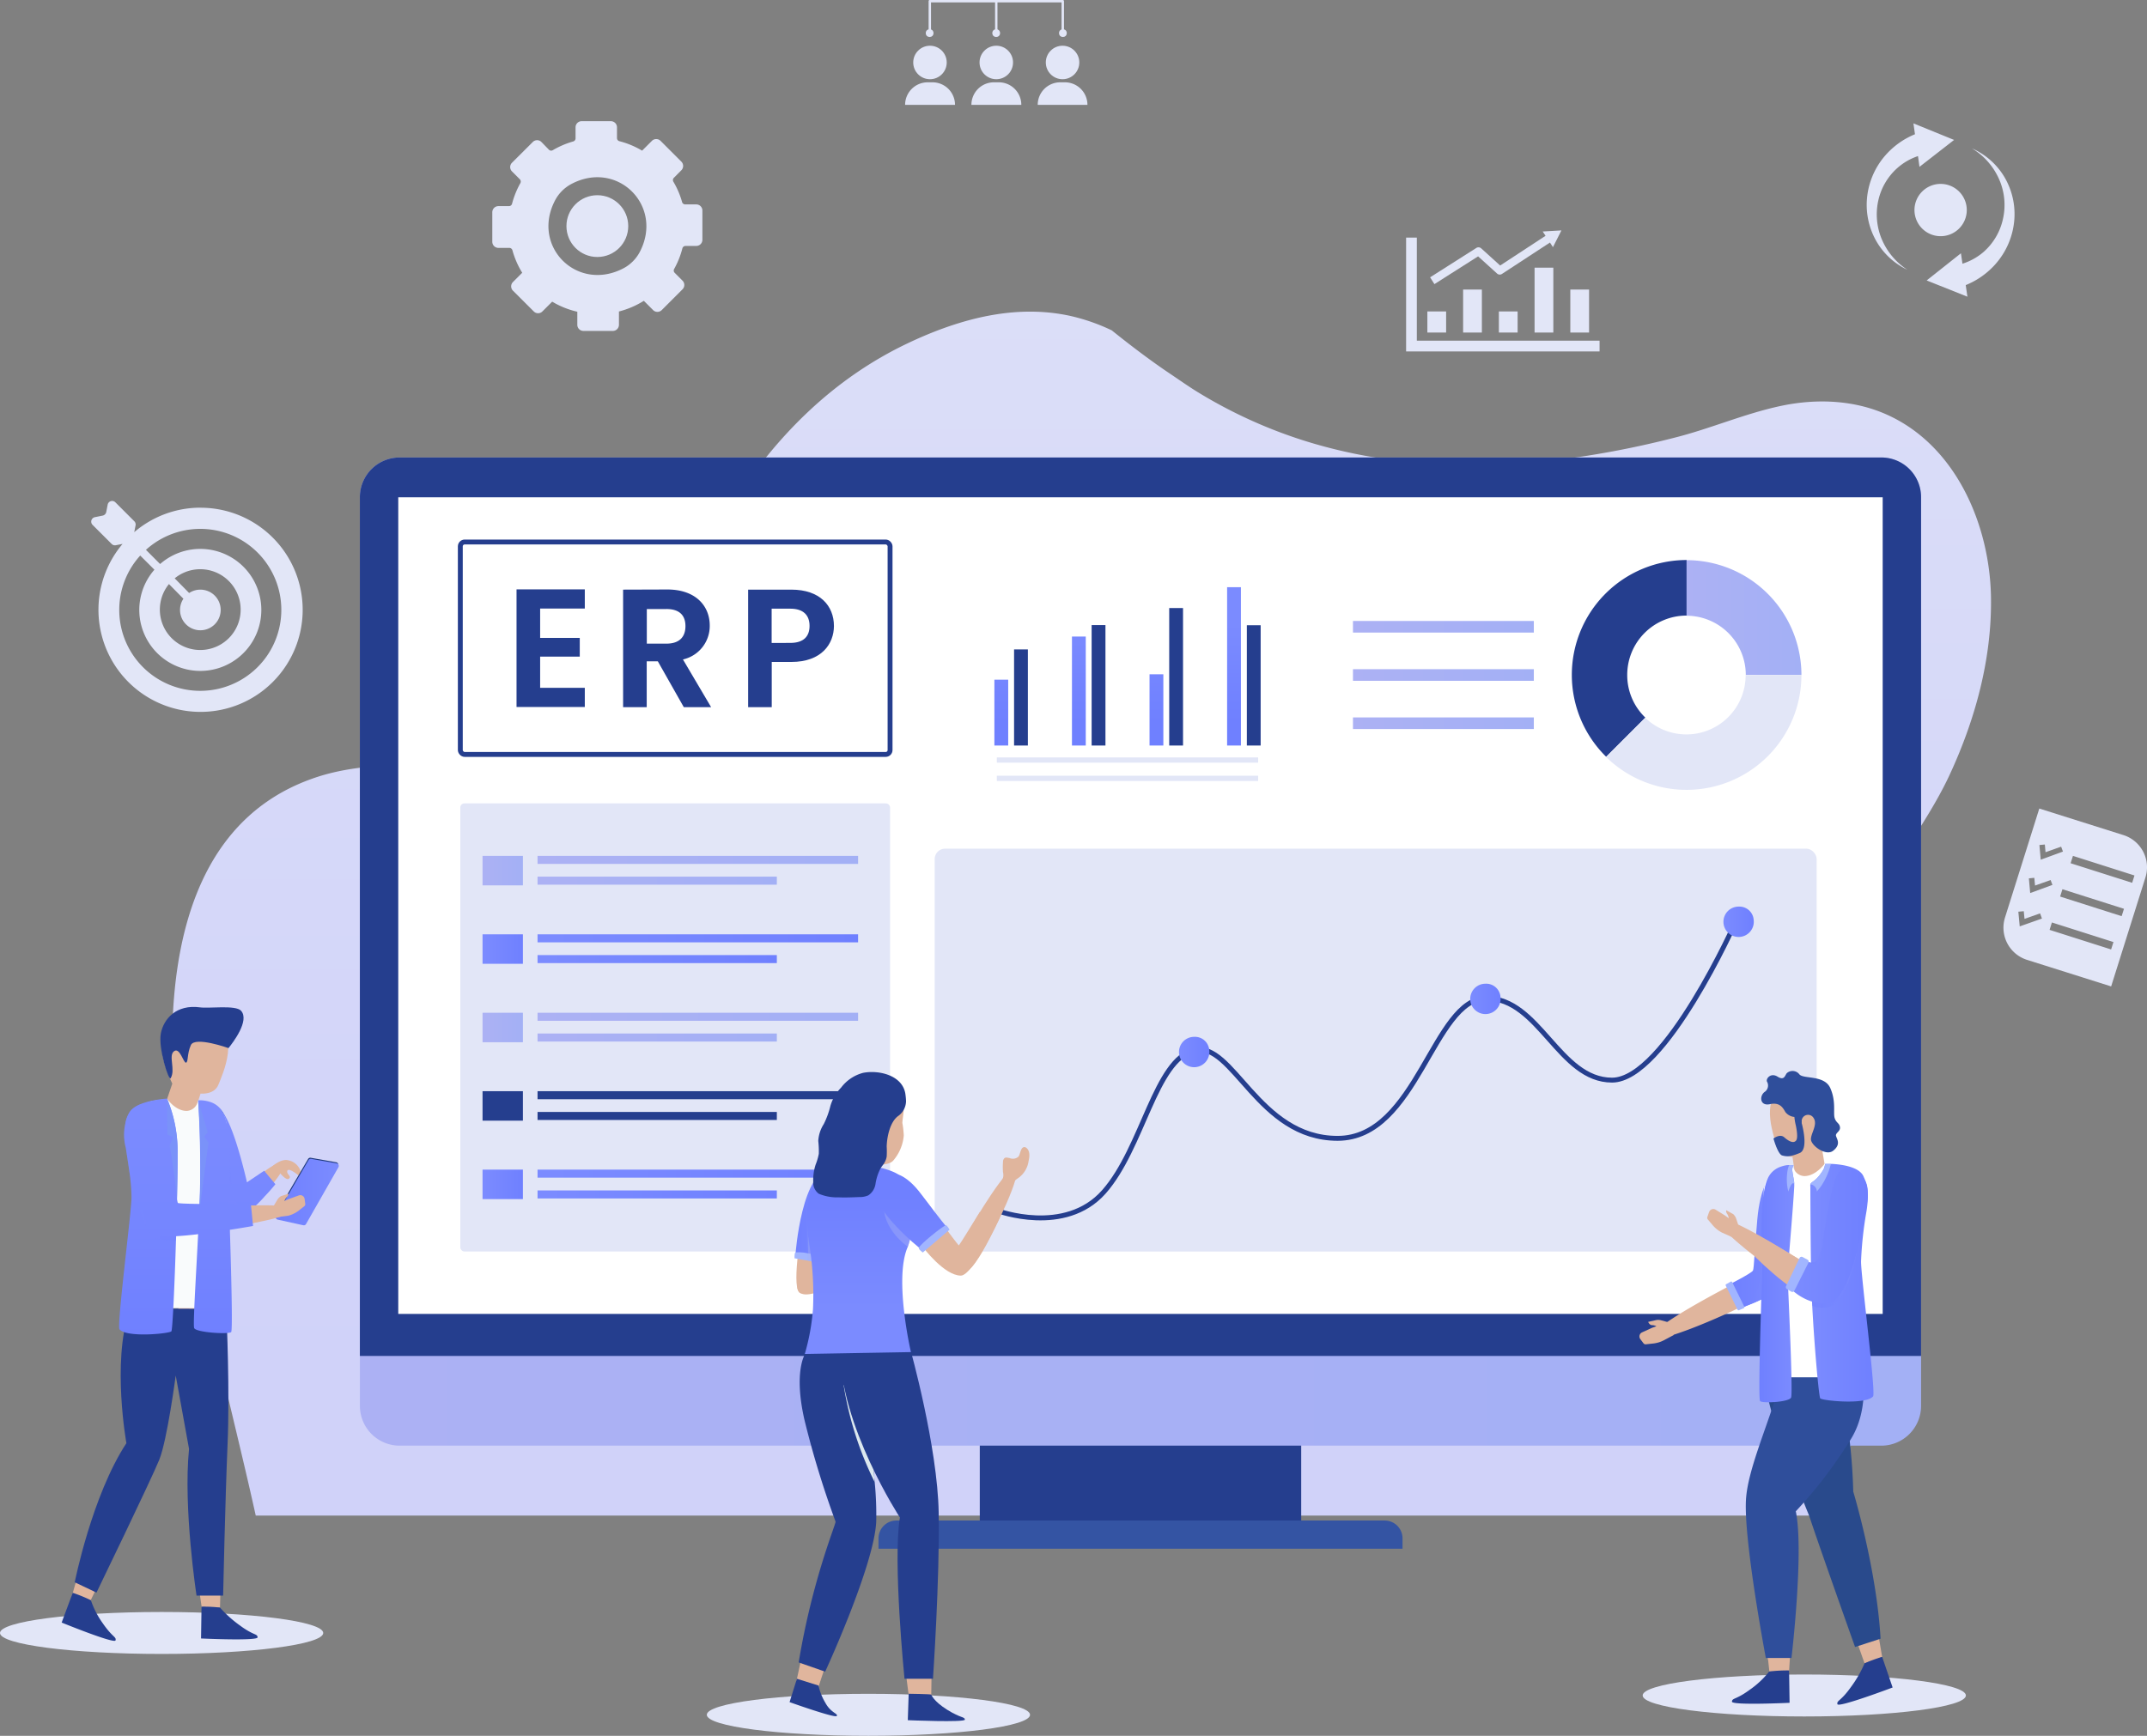 <svg xmlns="http://www.w3.org/2000/svg" xmlns:xlink="http://www.w3.org/1999/xlink" viewBox="0 0 438.39 354.53"><rect x="0" y="0" width="438.39" height="354.53" fill="#808080" stroke="none"/><defs><linearGradient id="linear-gradient" x1="220.83" y1="280.83" x2="220.83" y2="41.6" gradientUnits="userSpaceOnUse"><stop offset="0" stop-color="#d0d2f9"></stop><stop offset="1" stop-color="#dcdff8"></stop></linearGradient><linearGradient id="linear-gradient-2" x1="351.75" y1="-837.38" x2="351.75" y2="-807.68" gradientTransform="matrix(-0.37, -0.93, -0.93, 0.37, -603.04, 866.21)" gradientUnits="userSpaceOnUse"><stop offset="0.04" stop-color="#214f95"></stop><stop offset="1" stop-color="#14408f"></stop></linearGradient><linearGradient id="linear-gradient-3" x1="48.41" y1="226.95" x2="48.41" y2="273.41" gradientUnits="userSpaceOnUse"><stop offset="0.04" stop-color="#7b8bff"></stop><stop offset="1" stop-color="#6f80ff"></stop></linearGradient><linearGradient id="linear-gradient-4" x1="49.1" y1="247.46" x2="49.1" y2="233.09" xlink:href="#linear-gradient-3"></linearGradient><linearGradient id="linear-gradient-5" x1="43.46" y1="226.95" x2="43.46" y2="273.41" xlink:href="#linear-gradient-3"></linearGradient><linearGradient id="linear-gradient-6" x1="30.3" y1="226.95" x2="30.3" y2="273.41" xlink:href="#linear-gradient-3"></linearGradient><linearGradient id="linear-gradient-7" x1="25.41" y1="241.02" x2="36.03" y2="241.02" xlink:href="#linear-gradient-3"></linearGradient><linearGradient id="linear-gradient-8" x1="-102.59" y1="243.46" x2="-89.69" y2="243.46" gradientTransform="matrix(-1, 0, 0, 1, -33.41, 0)" xlink:href="#linear-gradient-3"></linearGradient><linearGradient id="linear-gradient-9" x1="38.64" y1="226.95" x2="38.64" y2="273.41" xlink:href="#linear-gradient-3"></linearGradient><linearGradient id="linear-gradient-10" x1="73.49" y1="194.36" x2="392.26" y2="194.36" gradientUnits="userSpaceOnUse"><stop offset="0" stop-color="#acb1f4"></stop><stop offset="1" stop-color="#a3b0f5"></stop></linearGradient><linearGradient id="linear-gradient-11" x1="351.93" y1="187.9" x2="358.08" y2="187.9" xlink:href="#linear-gradient-3"></linearGradient><linearGradient id="linear-gradient-12" x1="300.23" y1="203.65" x2="306.38" y2="203.65" xlink:href="#linear-gradient-3"></linearGradient><linearGradient id="linear-gradient-13" x1="240.76" y1="214.5" x2="246.91" y2="214.5" xlink:href="#linear-gradient-3"></linearGradient><linearGradient id="linear-gradient-14" x1="344.37" y1="126.14" x2="367.83" y2="126.14" xlink:href="#linear-gradient-10"></linearGradient><linearGradient id="linear-gradient-15" x1="276.26" y1="128.02" x2="313.19" y2="128.02" xlink:href="#linear-gradient-10"></linearGradient><linearGradient id="linear-gradient-16" x1="276.26" y1="137.87" x2="313.19" y2="137.87" xlink:href="#linear-gradient-10"></linearGradient><linearGradient id="linear-gradient-17" x1="276.26" y1="147.72" x2="313.19" y2="147.72" xlink:href="#linear-gradient-10"></linearGradient><linearGradient id="linear-gradient-18" x1="109.76" y1="175.63" x2="175.21" y2="175.63" xlink:href="#linear-gradient-10"></linearGradient><linearGradient id="linear-gradient-19" x1="109.76" y1="179.87" x2="158.63" y2="179.87" xlink:href="#linear-gradient-10"></linearGradient><linearGradient id="linear-gradient-20" x1="98.53" y1="177.81" x2="106.77" y2="177.81" xlink:href="#linear-gradient-10"></linearGradient><linearGradient id="linear-gradient-21" x1="109.76" y1="191.65" x2="175.21" y2="191.65" xlink:href="#linear-gradient-3"></linearGradient><linearGradient id="linear-gradient-22" x1="109.76" y1="195.89" x2="158.63" y2="195.89" xlink:href="#linear-gradient-3"></linearGradient><linearGradient id="linear-gradient-23" x1="98.53" y1="193.83" x2="106.77" y2="193.83" xlink:href="#linear-gradient-3"></linearGradient><linearGradient id="linear-gradient-24" x1="109.76" y1="207.67" x2="175.21" y2="207.67" xlink:href="#linear-gradient-10"></linearGradient><linearGradient id="linear-gradient-25" x1="109.76" y1="211.91" x2="158.63" y2="211.91" xlink:href="#linear-gradient-10"></linearGradient><linearGradient id="linear-gradient-26" x1="98.53" y1="209.86" x2="106.77" y2="209.86" xlink:href="#linear-gradient-10"></linearGradient><linearGradient id="linear-gradient-27" x1="109.76" y1="239.71" x2="175.21" y2="239.71" xlink:href="#linear-gradient-3"></linearGradient><linearGradient id="linear-gradient-28" x1="109.76" y1="243.96" x2="158.63" y2="243.96" xlink:href="#linear-gradient-3"></linearGradient><linearGradient id="linear-gradient-29" x1="98.53" y1="241.9" x2="106.77" y2="241.9" xlink:href="#linear-gradient-3"></linearGradient><linearGradient id="linear-gradient-30" x1="204.44" y1="126.62" x2="204.44" y2="147.59" xlink:href="#linear-gradient-3"></linearGradient><linearGradient id="linear-gradient-31" x1="220.29" y1="126.62" x2="220.29" y2="147.59" xlink:href="#linear-gradient-3"></linearGradient><linearGradient id="linear-gradient-32" x1="236.13" y1="126.62" x2="236.13" y2="147.59" xlink:href="#linear-gradient-3"></linearGradient><linearGradient id="linear-gradient-33" x1="251.97" y1="126.62" x2="251.97" y2="147.59" xlink:href="#linear-gradient-3"></linearGradient><linearGradient id="linear-gradient-34" x1="68.03" y1="-2505.66" x2="68.03" y2="-2475.4" gradientTransform="translate(2813.28 760.76) rotate(-79.74)" xlink:href="#linear-gradient-2"></linearGradient><linearGradient id="linear-gradient-35" x1="848.22" y1="253.73" x2="861.54" y2="253.73" gradientTransform="matrix(-1, 0, 0, 1, 1214.31, 0)" xlink:href="#linear-gradient-3"></linearGradient><linearGradient id="linear-gradient-36" x1="851.98" y1="258.36" x2="859.26" y2="258.36" gradientTransform="matrix(-1, 0, 0, 1, 1214.31, 0)" xlink:href="#linear-gradient-3"></linearGradient><linearGradient id="linear-gradient-37" x1="847.95" y1="262.19" x2="855.06" y2="262.19" gradientTransform="matrix(-1, 0, 0, 1, 1214.31, 0)" xlink:href="#linear-gradient-3"></linearGradient><linearGradient id="linear-gradient-38" x1="369.6" y1="261.99" x2="382.54" y2="261.99" xlink:href="#linear-gradient-3"></linearGradient><linearGradient id="linear-gradient-39" x1="835.21" y1="261.49" x2="844.48" y2="261.49" gradientTransform="matrix(-1, 0, 0, 1, 1214.31, 0)" xlink:href="#linear-gradient-3"></linearGradient><linearGradient id="linear-gradient-40" x1="840.92" y1="254.93" x2="845.27" y2="254.93" gradientTransform="matrix(-1, 0, 0, 1, 1214.31, 0)" xlink:href="#linear-gradient-3"></linearGradient><linearGradient id="linear-gradient-41" x1="365.76" y1="252.45" x2="381.36" y2="252.45" xlink:href="#linear-gradient-3"></linearGradient><linearGradient id="linear-gradient-42" x1="196.39" y1="248.35" x2="206.33" y2="248.35" gradientTransform="matrix(-1, 0, 0, 1, 368.75, 0)" xlink:href="#linear-gradient-3"></linearGradient><linearGradient id="linear-gradient-43" x1="201.06" y1="253.24" x2="203.81" y2="253.24" gradientTransform="matrix(-1, 0, 0, 1, 368.75, 0)" xlink:href="#linear-gradient-10"></linearGradient><linearGradient id="linear-gradient-44" x1="193.5" y1="268.26" x2="193.5" y2="244.04" gradientTransform="matrix(-1, 0, 0, 1, 368.75, 0)" xlink:href="#linear-gradient-3"></linearGradient><linearGradient id="linear-gradient-45" x1="182.87" y1="250.59" x2="188.22" y2="250.59" gradientTransform="matrix(-1, 0, 0, 1, 368.75, 0)" xlink:href="#linear-gradient-10"></linearGradient><linearGradient id="linear-gradient-46" x1="182.83" y1="268.26" x2="182.83" y2="244.04" gradientTransform="matrix(-1, 0, 0, 1, 368.75, 0)" xlink:href="#linear-gradient-3"></linearGradient></defs><g style="isolation:isolate"><g id="obj"><path d="M381.53,187.57c-4.18,10.16-4.65,22.42-3.19,33.19,1.42,10.51,4.32,20.74,5.17,31.36a101.21,101.21,0,0,1-1.78,30.36,88.69,88.69,0,0,1-9.83,25.07c-.4.69-.79,1.37-1.2,2H52.22c-2-9.06-4.22-18.08-6.35-27.11-4.35-18.41-8.41-36.87-10.09-55.75-2.21-24.86.21-57.84,28-67.66,14-5,29.52-1,43.59-6,22.35-7.87,30.5-31.76,42.15-50,9-14.05,20.7-25.78,36-33,13.26-6.27,23.88-7.47,32.92-5.53A40.14,40.14,0,0,1,227,67.47c3.83,3.07,7.8,6.1,11.91,8.86,1.82,1.22,3.61,2.49,5.48,3.65a98.16,98.16,0,0,0,20.78,9.66c16.58,5.46,34.29,6.36,51.56,4.46a190.88,190.88,0,0,0,25.05-4.67c7.45-1.85,14.52-5,22.07-6.57,7.2-1.49,14.89-1.17,21.63,1.92,14,6.4,20.76,22.49,21.05,37,.24,12.76-3.24,25.39-8.64,36.9C393.14,168.7,385.76,177.3,381.53,187.57Z" fill="url(#linear-gradient)"></path><path d="M66,333.53c0,2.36-14.77,4.28-33,4.28s-33-1.92-33-4.28,14.77-4.29,33-4.29S66,331.16,66,333.53Z" fill="#e2e6f7"></path><ellipse cx="177.32" cy="350.24" rx="33" ry="4.29" fill="#e2e6f7"></ellipse><path d="M401.41,346.29c0,2.37-14.77,4.29-33,4.29s-33-1.92-33-4.29,14.78-4.28,33-4.28S401.41,343.93,401.41,346.29Z" fill="#e2e6f7"></path><path d="M47.35,245.48a1.57,1.57,0,0,1,.49-.95c2.29-2.05,8.23-7.7,9.86-6.94,1.81.84-7.31,10.43-8.34,10.19S47.12,247.57,47.35,245.48Z" fill="#e0b59d"></path><path d="M55.55,238.27s1.82-1.7,3.34-1.28a3.3,3.3,0,0,1,2.41,2c.16.5-.08,1.37-.4,1.06s-2.07-1.63-2.24-.88,1,1.06.31,1.58-2.45-2-2.45-2Z" fill="#e0b59d"></path><path d="M39.29,226.16a2.84,2.84,0,0,0-.62,3c1.59,4.62,7.16,20,10.65,19.1,4.11-1.08-1.64-14.45-3.8-18.1C43.72,227.08,41.18,224.34,39.29,226.16Z" fill="#e0b59d"></path><path d="M37.2,231.13l.65,1.28,5.6,10.84,2.49-1.31,0,0,3.9-2a59.34,59.34,0,0,0-2.34-7.59c-1.09-3.16-1.71-5.44-2.83-6-.06,0-3.53-1.23-3.59-1.24a2.77,2.77,0,0,0-.44-.19l-1.25,2.28Z" fill="url(#linear-gradient-2)"></path><path d="M56.23,241.87S55.36,243,54,244.4a28.6,28.6,0,0,1-5.5,4.79c-1.5.91-2.95,1.39-4.11.92-2.1-.85-3.84-7.37-3.84-7.37L45.26,227s2.06,1.25,5.17,14.48l3.51-2.36Z" fill="url(#linear-gradient-3)"></path><path d="M54,244.4a28.6,28.6,0,0,1-5.5,4.79L46.11,249s-2-5.61-2-5.81,2.71-8.8,2.71-8.8.13,11.62,2,11.71C51.46,246.26,53,244.91,54,244.4Z" opacity="0.3" fill="url(#linear-gradient-4)" style="mix-blend-mode:multiply"></path><path d="M33.18,212.91c-.74,2.87,2,8.42,2,8.42l-1,2.94-.65,2.81,4,3.5L40,226.31l.95-2.95s2.81.31,3.65-1.82,4.72-10.44-1.3-13.12S33.91,210,33.18,212.91Z" fill="#e0b59d"></path><path d="M46.66,214.07s-6.87-2.46-7.69-.61-.49,3.5-1,3.58-1.26-3.24-2.45-2.32.38,3.79-.68,5.51c-.38.63-2.56-6.14-2-9.14s3.19-6,8-5.34c1.82.26,7.31-.53,8.39.7C51,208.46,47.6,212.89,46.66,214.07Z" fill="#253e8e"></path><path d="M31.61,266.47a4.17,4.17,0,0,0-5,3.31,28,28,0,0,0-.43,7.63c.55,8.11-.93,17.7,1.88,19.25s6.05-3.14,7-11.05c.83-7.15,3.41-15.65,1.57-17.18A15.38,15.38,0,0,0,31.61,266.47Z" fill="#e0b59d"></path><path d="M39.79,265.79a4.16,4.16,0,0,0-4.37,4,27.78,27.78,0,0,0,.79,7.61c1.84,7.91,1.91,17.62,4.93,18.7S46.33,291.94,46,284c-.32-7.19,1.15-15.86-.91-17.07A15.47,15.47,0,0,0,39.79,265.79Z" fill="#e0b59d"></path><path d="M30.56,294.14c-4.3-6.07-13.72,22.55-14.84,30.77s2.77,2.46,8.11-9.44S32.26,296.52,30.56,294.14Z" fill="#e0b59d"></path><path d="M43.32,293.1c-6.33-3.9-3.83,26.12-1.65,34.13s3.5,1.18,3.78-11.87S45.81,294.64,43.32,293.1Z" fill="#e0b59d"></path><polygon points="41.17 328.19 40.61 324.32 45.02 324.5 44.92 328.34 41.17 328.19" fill="#e0b59d"></polygon><polygon points="14.54 326.47 15.61 322.71 19.56 324.69 17.89 328.14 14.54 326.47" fill="#e0b59d"></polygon><path d="M15.26,323.17l4.44,2.11s11.2-23.12,12.82-27.13,3.36-17.21,3.36-17.21l2.72,15c-1.22,12.1,1.53,29.95,1.53,29.95h5.43s.42-19.54.91-31c.46-10.67-.17-25.28-.27-27.3v-.08c0-.11,0-.16,0-.16l-18.14-.1H26.57c-.08.19-.14.39-.21.6-3.51,10.5-.55,26.91-.55,26.91C18.77,305.48,15.26,323.17,15.26,323.17Z" fill="#253e8e"></path><path d="M18.56,326.84A17.8,17.8,0,0,0,21,331.57c2,2.9,2.78,2.7,2.59,3.47s-11-3.64-11-3.64l2.26-6.08A31.82,31.82,0,0,1,18.56,326.84Z" fill="#253e8e"></path><path d="M44.92,328.34A24.19,24.19,0,0,0,49,332c2.81,2.09,3.53,1.62,3.6,2.41s-11.55.24-11.55.24l.1-6.49A27.67,27.67,0,0,1,44.92,328.34Z" fill="#253e8e"></path><path d="M26.57,267.18l19.56,0s.13-6,.24-13.28c0-1,0-2,0-3v-1c0-2.07,0-4.15.06-6.16,0-1.3,0-2.56,0-3.77,0-4.81,0-8.76-.2-10.25a5.14,5.14,0,0,0-1.57-3.34,1,1,0,0,0-.17-.13,6.09,6.09,0,0,0-2.22-1.18,6.55,6.55,0,0,0-1.85-.3,2.44,2.44,0,0,1-2.3,2.13c-2.28,0-3.9-2.35-3.9-2.35a17.1,17.1,0,0,0-2.79.27,8.07,8.07,0,0,0-2.12.67A18.46,18.46,0,0,0,27,226.86c-1.16,1.19.11,10.49.23,18v.09c0,3.44.15,6.35.19,7.59C27.59,256.44,26.57,267.18,26.57,267.18Z" fill="#f9fbfc"></path><path d="M39.65,271.26c.42.91,7.06,1.3,7.55.81s-.48-27.41-.48-27.41c.6-10-.1-15-1-17a4.45,4.45,0,0,0-2.5-2.48,6.66,6.66,0,0,0-2.78-.44s.51,6.61.43,15.63c0,2-.09,4.45-.2,7.07C40.29,256.67,39.33,270.56,39.65,271.26Z" fill="url(#linear-gradient-5)"></path><path d="M36.12,246.38c0,1.19-.06,2.47-.09,3.8,0,1-.06,2.11-.1,3.19-.27,8.75-.69,18.3-.94,18.55-.47.47-9.09,1.34-10.59-.41-.59-.69,2.45-24,2.45-27a40.23,40.23,0,0,0-.44-5.24c-.21-1.58-.48-3.21-.72-4.83a10.14,10.14,0,0,1,.61-7c1.2-2.7,7.82-3.06,7.82-3.06l0,0a27.75,27.75,0,0,1,2.14,11.36C36.29,237.54,36.23,241.65,36.12,246.38Z" fill="url(#linear-gradient-6)"></path><path d="M36,250.18c0,1-.06,2.11-.1,3.19a16.27,16.27,0,0,1-4-.46c-2.3-.59-4.46-8.91-5.5-13.65-.21-1.58-.48-3.21-.72-4.83a11.74,11.74,0,0,1,.13-5.75Z" opacity="0.3" fill="url(#linear-gradient-7)" style="mix-blend-mode:multiply"></path><path d="M40.91,240.39c0,2-.09,4.45-.2,7.07l1.86-14.13-.89-1.16.74-.89-1.94-6.52S41,231.37,40.91,240.39Z" fill="#7a92f9"></path><path d="M34.17,231.75l1.19.5L34.63,234s1.61,8.68,1.46,12.56l0-.17c.11-4.73.17-8.84.16-10.59a27.68,27.68,0,0,0-2.14-11.35l0,0Z" fill="#7a92f9"></path><path d="M28.37,226.22" fill="#843f3c"></path><path d="M69,238.18l-6.61,11.58a.54.54,0,0,1-.57.26l-5.23-1.16a.52.52,0,0,1-.34-.78l6.65-11.35a.52.52,0,0,1,.55-.26l5.19.92A.53.53,0,0,1,69,238.18Z" fill="#1e397c"></path><path d="M69.11,238.39,62.49,250a.52.52,0,0,1-.57.25l-5.23-1.15a.54.54,0,0,1-.34-.79L63,236.94a.53.53,0,0,1,.55-.25l5.19.92A.53.53,0,0,1,69.11,238.39Z" fill="url(#linear-gradient-8)"></path><path d="M28.19,242.57s2.15,8.19,4.74,9.17c4.35,1.65,19.94-2.23,19.94-2.23l-.52-3.24s-16.21.08-16.27,0-1.75-5.13-1.75-5.13Z" fill="#e0b59d"></path><path d="M33.36,248.16a2,2,0,0,1,1.23-.63c3.94-.43,23.81-2.5,24.95-.49,1.27,2.24-25.29,5.57-26.19,4.54S31.55,250.18,33.36,248.16Z" fill="#e0b59d"></path><path d="M25.7,229a4.41,4.41,0,0,1,1.93-2.89c.87-.6,2.68-1.28,3.82.14,1.64,2.05,4.6,19.12,4.87,19.44s14.91.24,14.91.24l.44,4.47S37.2,253,32.93,252.46c-3.22-.42-5-9.75-5-9.75C25.9,234.5,25.35,231.12,25.7,229Z" fill="url(#linear-gradient-9)"></path><path d="M56,246.62l-.11-.34h0l.73-1.22a2.3,2.3,0,0,1,.76-.76l1.54-.48a1,1,0,0,1-.38.71,2.4,2.4,0,0,0-.46.76l.83-.37,2.1-.76a.89.89,0,0,1,1.19.72l.13,1a.54.54,0,0,1-.21.5l-1.19.93a6,6,0,0,1-2.1,1l-2.2.27Z" fill="#e0b59d"></path><path d="M100.52,43.38v6a1.25,1.25,0,0,0,1.25,1.25H104a.65.65,0,0,1,.63.49,17.74,17.74,0,0,0,2,4.59h0l-1.89,1.89a1.25,1.25,0,0,0,0,1.77l4.25,4.24a1.24,1.24,0,0,0,1.76,0l2-2h0a17.58,17.58,0,0,0,5.13,2.06h0v2.67a1.25,1.25,0,0,0,1.25,1.25h6a1.25,1.25,0,0,0,1.25-1.25V63.62h0a17.82,17.82,0,0,0,5.08-2.18h0l1.89,1.89a1.25,1.25,0,0,0,1.77,0l4.24-4.24a1.25,1.25,0,0,0,0-1.77l-1.6-1.6a.66.66,0,0,1-.1-.8,17.31,17.31,0,0,0,1.67-4.18.67.67,0,0,1,.64-.51h2.16A1.25,1.25,0,0,0,143.42,49V43a1.25,1.25,0,0,0-1.25-1.25h-2.26a.67.67,0,0,1-.64-.49,17.12,17.12,0,0,0-1.77-4.14.65.65,0,0,1,.1-.81l1.52-1.53a1.25,1.25,0,0,0,0-1.77l-4.24-4.24a1.25,1.25,0,0,0-1.77,0l-2,2h0a17.51,17.51,0,0,0-4.63-1.93.66.66,0,0,1-.5-.64V26a1.25,1.25,0,0,0-1.26-1.25h-6A1.25,1.25,0,0,0,117.52,26v2.26a.65.65,0,0,1-.48.63,17.87,17.87,0,0,0-4.16,1.78.64.64,0,0,1-.8-.1L110.55,29a1.24,1.24,0,0,0-1.76,0l-4.25,4.24a1.25,1.25,0,0,0,0,1.77l1.6,1.6a.68.68,0,0,1,.11.8,17.78,17.78,0,0,0-1.69,4.18.65.65,0,0,1-.64.51h-2.15A1.25,1.25,0,0,0,100.52,43.38Zm12.84-2.5a8,8,0,0,1,3.25-3.27c9.45-5.07,19,4.43,14,13.9a8,8,0,0,1-3.27,3.27C117.86,59.78,108.37,50.33,113.36,40.88Z" fill="#e2e6f7"></path><circle cx="121.97" cy="46.18" r="6.31" fill="#e2e6f7"></circle><polygon points="289.3 69.58 289.3 48.53 287.11 48.53 287.11 71.78 326.61 71.78 326.61 69.58 289.3 69.58" fill="#e2e6f7"></polygon><rect x="291.45" y="63.61" width="3.83" height="4.31" fill="#e2e6f7"></rect><rect x="298.75" y="59.14" width="3.83" height="8.78" fill="#e2e6f7"></rect><rect x="306.05" y="63.61" width="3.83" height="4.31" fill="#e2e6f7"></rect><rect x="313.34" y="54.67" width="3.83" height="13.25" fill="#e2e6f7"></rect><rect x="320.64" y="59.14" width="3.83" height="8.78" fill="#e2e6f7"></rect><path d="M301.81,52.36l3.87,3.51a.81.81,0,0,0,1,.08l9.8-6.41.61.94.87-1.71.86-1.71-1.91.11-1.91.11.58.88-9.27,6.07-3.86-3.5a.83.83,0,0,0-1-.09l-9.44,6,.88,1.39Z" fill="#e2e6f7"></path><circle cx="203.43" cy="12.76" r="3.42" fill="#e2e6f7"></circle><path d="M208.5,21.42H198.35A4.6,4.6,0,0,1,203,16.81h.94a4.6,4.6,0,0,1,4.6,4.61Z" fill="#e2e6f7"></path><circle cx="216.96" cy="12.76" r="3.42" fill="#e2e6f7"></circle><path d="M222,21.42H211.89a4.6,4.6,0,0,1,4.6-4.61h.95a4.6,4.6,0,0,1,4.6,4.61Z" fill="#e2e6f7"></path><circle cx="189.89" cy="12.76" r="3.42" fill="#e2e6f7"></circle><path d="M195,21.42H184.81a4.61,4.61,0,0,1,4.61-4.61h.94A4.6,4.6,0,0,1,195,21.42Z" fill="#e2e6f7"></path><path d="M217,6.47a.24.24,0,0,1-.24-.24V.49H190.1V6.23a.25.25,0,0,1-.49,0v-6a.24.24,0,0,1,.24-.24H217a.25.25,0,0,1,.25.24v6A.25.25,0,0,1,217,6.47Z" fill="#e2e6f7"></path><path d="M203.43,6.47a.25.25,0,0,1-.25-.24v-6a.25.25,0,0,1,.49,0v6A.24.24,0,0,1,203.43,6.47Z" fill="#e2e6f7"></path><circle cx="217.03" cy="6.76" r="0.79" fill="#e2e6f7"></circle><circle cx="203.41" cy="6.76" r="0.79" fill="#e2e6f7"></circle><circle cx="189.82" cy="6.76" r="0.79" fill="#e2e6f7"></circle><path d="M433.57,170.56l-17.17-5.42-7,22.25a6.9,6.9,0,0,0,4.5,8.66l17.17,5.42,7-22.25A6.9,6.9,0,0,0,433.57,170.56ZM412.4,189.21l-.28-3,1.11-.1.15,1.57,3.18-1.13.38,1.06Zm2.14-6.81-.27-3,1.11-.11.15,1.58,3.18-1.13.37,1Zm2.15-6.81-.27-3,1.11-.1.14,1.57,3.19-1.13.37,1Zm14.37,18.33-12.56-4,.47-1.51,12.57,4Zm2.15-6.8-12.56-4,.47-1.5,12.57,4Zm2.15-6.81-12.57-4,.48-1.5,12.56,4Z" fill="#e2e6f7"></path><path d="M387.3,34.42a12.21,12.21,0,0,1,4.33-2.54l.3,2.2,7.07-5.5-8.3-3.38.31,2.22A16.12,16.12,0,0,0,384.74,32a15.41,15.41,0,0,0-3.53,8.59,14.93,14.93,0,0,0,1.94,8.71,14.42,14.42,0,0,0,6.33,5.81,13.86,13.86,0,0,1-5.28-6.33,13.11,13.11,0,0,1-.67-7.85A12.46,12.46,0,0,1,387.3,34.42Z" fill="#e2e6f7"></path><path d="M409.29,36.18a14.52,14.52,0,0,0-6.66-5.88,13.84,13.84,0,0,1,5.61,6.42,13,13,0,0,1,.71,8.13,12.5,12.5,0,0,1-4,6.67,12.29,12.29,0,0,1-4.24,2.34l-.31-2.13-7,5.55,8.32,3.32-.34-2.37A16.21,16.21,0,0,0,407.4,54a15.52,15.52,0,0,0,3.87-8.8A14.9,14.9,0,0,0,409.29,36.18Z" fill="#e2e6f7"></path><path d="M401.59,42.9a5.34,5.34,0,1,1-5.34-5.34A5.34,5.34,0,0,1,401.59,42.9Z" fill="#e2e6f7"></path><rect x="200.06" y="293.9" width="65.63" height="18.43" fill="#253e8e"></rect><path d="M392.26,101.56V287.15a8.13,8.13,0,0,1-8.13,8.12H81.61a8.12,8.12,0,0,1-8.12-8.12V101.56a8.1,8.1,0,0,1,8.11-8.12H384.14A8.11,8.11,0,0,1,392.26,101.56Z" fill="url(#linear-gradient-10)"></path><path d="M392.26,101.56V276.94H73.48V101.56a8.11,8.11,0,0,1,8.11-8.12H384.14A8.11,8.11,0,0,1,392.26,101.56Z" fill="#253e8e"></path><rect x="81.32" y="101.57" width="303.1" height="166.79" fill="#fff"></rect><path d="M183,310.56h99.73a3.65,3.65,0,0,1,3.65,3.65v2.11a0,0,0,0,1,0,0h-107a0,0,0,0,1,0,0v-2.11A3.65,3.65,0,0,1,183,310.56Z" fill="#3454a3"></path><rect x="93.99" y="110.7" width="87.75" height="43.39" rx="0.89" fill="none" stroke="#253e8e" stroke-miterlimit="10"></rect><path d="M119.41,124.29h-9.12v6h8.09v3.82h-8.09v6.37h9.12v3.92H105.47V120.37h13.94Z" fill="#253e8e"></path><path d="M136.25,120.4c5.78,0,8.67,3.34,8.67,7.37a7,7,0,0,1-5.47,6.92l5.75,9.74h-5.58l-5.3-9.36h-2.27v9.36h-4.82v-24Zm-.18,4h-4v7.06h4c2.69,0,3.89-1.41,3.89-3.58S138.76,124.39,136.07,124.39Z" fill="#253e8e"></path><path d="M161.58,135.2h-4v9.23h-4.82v-24h8.84c5.79,0,8.68,3.27,8.68,7.44C170.26,131.49,167.78,135.2,161.58,135.2Zm-.2-3.89c2.72,0,3.92-1.34,3.92-3.47s-1.2-3.52-3.92-3.52h-3.82v7Z" fill="#253e8e"></path><rect x="93.99" y="164.09" width="87.75" height="91.52" rx="0.82" fill="#e2e6f7"></rect><rect x="190.85" y="173.33" width="180.09" height="82.29" rx="2.13" fill="#e2e6f7"></rect><path d="M203.7,247.29s13.74,5.14,21.7-3.86,10.48-27,18.43-28.93,13,18,29.29,18,19.52-28.61,30.37-28.61,14.82,16.72,25.67,16.72,25.3-32.47,25.3-32.47" fill="none" stroke="#253e8e" stroke-miterlimit="10"></path><path d="M358.08,187.9a3.1,3.1,0,1,1-3.07-2.73A2.92,2.92,0,0,1,358.08,187.9Z" fill="url(#linear-gradient-11)"></path><path d="M306.38,203.65a3.1,3.1,0,1,1-3.07-2.73A2.92,2.92,0,0,1,306.38,203.65Z" fill="url(#linear-gradient-12)"></path><path d="M246.91,214.5a3.1,3.1,0,1,1-3.08-2.73A2.92,2.92,0,0,1,246.91,214.5Z" fill="url(#linear-gradient-13)"></path><path d="M332.26,137.87a12,12,0,0,0,3.7,8.7l-8,8a23.46,23.46,0,0,1,16.44-40.19v11.35A12.11,12.11,0,0,0,332.26,137.87Z" fill="#253e8e"></path><path d="M367.83,137.87H356.47a12.11,12.11,0,0,0-12.1-12.11V114.41A23.46,23.46,0,0,1,367.83,137.87Z" fill="url(#linear-gradient-14)"></path><path d="M367.83,137.87a23.46,23.46,0,0,1-39.9,16.73l8-8a12.1,12.1,0,0,0,20.51-8.7Z" fill="#e2e6f7"></path><rect x="276.26" y="126.83" width="36.93" height="2.37" fill="url(#linear-gradient-15)"></rect><rect x="276.26" y="136.68" width="36.93" height="2.37" fill="url(#linear-gradient-16)"></rect><rect x="276.26" y="146.53" width="36.93" height="2.37" fill="url(#linear-gradient-17)"></rect><rect x="109.76" y="174.81" width="65.45" height="1.64" fill="url(#linear-gradient-18)"></rect><rect x="109.76" y="179.05" width="48.86" height="1.64" fill="url(#linear-gradient-19)"></rect><rect x="98.53" y="174.81" width="8.24" height="6.02" fill="url(#linear-gradient-20)"></rect><rect x="109.76" y="190.83" width="65.45" height="1.64" fill="url(#linear-gradient-21)"></rect><rect x="109.76" y="195.07" width="48.86" height="1.64" fill="url(#linear-gradient-22)"></rect><rect x="98.53" y="190.83" width="8.24" height="6.02" fill="url(#linear-gradient-23)"></rect><rect x="109.76" y="206.85" width="65.45" height="1.64" fill="url(#linear-gradient-24)"></rect><rect x="109.76" y="211.09" width="48.86" height="1.64" fill="url(#linear-gradient-25)"></rect><rect x="98.53" y="206.85" width="8.24" height="6.02" fill="url(#linear-gradient-26)"></rect><rect x="109.76" y="222.87" width="65.45" height="1.64" fill="#253e8e"></rect><rect x="109.76" y="227.11" width="48.86" height="1.64" fill="#253e8e"></rect><rect x="98.53" y="222.87" width="8.24" height="6.02" fill="#253e8e"></rect><rect x="109.76" y="238.89" width="65.45" height="1.64" fill="url(#linear-gradient-27)"></rect><rect x="109.76" y="243.14" width="48.86" height="1.64" fill="url(#linear-gradient-28)"></rect><rect x="98.53" y="238.89" width="8.24" height="6.02" fill="url(#linear-gradient-29)"></rect><rect x="203.04" y="138.82" width="2.82" height="13.45" fill="url(#linear-gradient-30)"></rect><rect x="207.06" y="132.64" width="2.82" height="19.63" fill="#253e8e"></rect><rect x="218.88" y="130.01" width="2.82" height="22.26" fill="url(#linear-gradient-31)"></rect><rect x="222.9" y="127.67" width="2.82" height="24.6" fill="#253e8e"></rect><rect x="234.72" y="137.72" width="2.82" height="14.55" fill="url(#linear-gradient-32)"></rect><rect x="238.74" y="124.19" width="2.82" height="28.08" fill="#253e8e"></rect><rect x="250.56" y="119.93" width="2.82" height="32.34" fill="url(#linear-gradient-33)"></rect><rect x="254.59" y="127.7" width="2.82" height="24.57" fill="#253e8e"></rect><rect x="203.54" y="154.7" width="53.36" height="1.07" fill="#e2e6f7"></rect><rect x="203.54" y="158.44" width="53.36" height="1.07" fill="#e2e6f7"></rect><path d="M360.42,259.49a1.94,1.94,0,0,0-1.4.14c-3.6,1.8-21.76,11-21.62,13.38.16,2.61,24.66-8.59,24.86-10S363.09,260.21,360.42,259.49Z" fill="#e0b59d"></path><path d="M340.68,270.35l-.16-.32h0l-1.4-.38a2.23,2.23,0,0,0-1.09,0l-1.5.34s.28.69.82.66a2.37,2.37,0,0,1,.87.22l-.87.32-2.06.94a.91.91,0,0,0-.36,1.37l.64.85a.54.54,0,0,0,.5.22l1.53-.17a6.1,6.1,0,0,0,2.28-.73l1.88-1Z" fill="#e0b59d"></path><path d="M366.51,239.88a2.9,2.9,0,0,1,1.2,2.85c-.67,4.93-3.18,21.42-6.85,21.2-4.32-.26-1.23-14.76.2-18.85C362.25,241.68,364.25,238.44,366.51,239.88Z" fill="#e0b59d"></path><path d="M369.58,244.43l-.4,1.41-3.44,12L363,257h0l-4.3-1.27a61.65,61.65,0,0,1,.83-8c.46-3.38.64-5.79,1.64-6.6.05,0,3.28-1.92,3.33-2a3.37,3.37,0,0,1,.4-.27l1.71,2Z" fill="url(#linear-gradient-34)"></path><path d="M352.77,262.53l2.28,4.1.31.56s5.09-1.8,6.82-3.33l.15-.14c1.71-1.72,3.76-7.36,3.76-7.36l-4.76-16.09s-1.92,2.26-2.5,8.69-.67,10-.89,10.53S352.77,262.53,352.77,262.53Z" fill="url(#linear-gradient-35)"></path><path d="M355.05,266.63l.31.56s5.09-1.8,6.82-3.33l.15-.14-2.53-14.19s-.16,6.87-.3,9.67S359.22,265.67,355.05,266.63Z" fill="url(#linear-gradient-36)"></path><path d="M374.39,227c.26,3-2.26,8.24-2.26,8.24l.57,3.34.14,2.72-4.59,2.84-1.79-4.72-.45-3.12s-2.87-.16-3.36-2.45-3.76-10.43,2.74-12.1S374.14,224,374.39,227Z" fill="#e0b59d"></path><path d="M366.21,277.21a4.26,4.26,0,0,1,5.48,2.64,28.7,28.7,0,0,1,1.5,7.65c.58,8.26,3.41,17.74.79,19.69s-6.31-2.55-8.35-10.4c-1.84-7.1-5.86-15.1-4.21-16.9C362.25,279,364.35,278,366.21,277.21Z" fill="#e0b59d"></path><path d="M371.27,303.28c4.9-5.77,11.94,24.11,12.35,32.55s-3,2.25-7.4-10.3S369.34,305.56,371.27,303.28Z" fill="#e0b59d"></path><path d="M377.64,306.52s3.45,5.5,6,28l-4.22,1.57-9.81-27.63Z" fill="#e0b59d"></path><polygon points="384.31 338.41 383.64 334.48 379.42 336.05 380.72 339.73 384.31 338.41" fill="#e0b59d"></polygon><path d="M380.72,339.73a24.1,24.1,0,0,1-2.81,4.88c-2.06,2.9-2.91,2.68-2.73,3.46s11.27-3.41,11.27-3.41l-2.14-6.25A29.16,29.16,0,0,0,380.72,339.73Z" fill="#253e8e"></path><path d="M377,280.14a4.23,4.23,0,0,1,2.17,5.67A27.79,27.79,0,0,1,375,292.4c-5.25,6.41-9.68,15.25-12.93,14.87s-3.17-6.17.74-13.28c3.53-6.43,6.41-15,8.85-15.2A15.73,15.73,0,0,1,377,280.14Z" fill="#e0b59d"></path><path d="M360.86,305.89c6.2-4.36,5.5,26.33,3.77,34.61s-3.49,1.42-4.57-11.83S358.42,307.61,360.86,305.89Z" fill="#e0b59d"></path><path d="M366.45,307.73a15.67,15.67,0,0,0-.79,2.67,125.5,125.5,0,0,1-.17,28L361,339s-5.14-32.29-3.5-35.23S366.45,307.73,366.45,307.73Z" fill="#e0b59d"></path><polygon points="365.24 342.4 365.49 338.42 361.02 338.98 361.44 342.87 365.24 342.4" fill="#e0b59d"></polygon><path d="M361.25,341.39a18.2,18.2,0,0,1-3.94,3.71c-2.86,2.12-3.6,1.65-3.67,2.45s11.77.24,11.77.24l-.1-6.61A32.58,32.58,0,0,0,361.25,341.39Z" fill="#253e8e"></path><path d="M360.54,281.05c1-4.71,8.73-3.78,8.73-3.78s5.89,1.06,7.68,11.76a115.35,115.35,0,0,1,1.46,15.62s4.77,15.76,5.58,30.05l-5.21,1.69s-7.58-21.3-9.38-26.83C369.4,309.56,359.52,285.75,360.54,281.05Z" fill="#294a8c"></path><path d="M362.76,284.91c.88-2.72.89-4.59,1.91-5.24,4.06-2.59,15.71,1.6,15.71,1.6s1.16,7-2.55,12.82a94.56,94.56,0,0,1-11.15,14.59c1.7,8.16-.88,29.95-.88,29.95l-5.24,0s-4.8-25.33-4-33C357.08,300.18,360.29,292.62,362.76,284.91Z" fill="#2f4e9b"></path><path d="M360.08,253.53c0,1.23,0,2.52,0,3.84,0,.75,0,1.5,0,2.26s0,1.51,0,2.26c0,.58,0,1.17,0,1.75v1.05c0,1,0,2.08,0,3.08.11,7.4.24,13.54.24,13.54l19.94,0s-1.05-10.95-.91-15c0-1.27.15-4.23.2-7.74v-.09c.12-7.6,1.41-17.08.24-18.3a19.21,19.21,0,0,0-2.39-1.4,8.51,8.51,0,0,0-2.16-.69c-1.47-.27-2.69-.37-2.69-.37s-1.81,2.5-4.13,2.49a2.47,2.47,0,0,1-2.34-2.16,4.66,4.66,0,0,0-1,.09,6.34,6.34,0,0,0-.9.21,4,4,0,0,0-.45.15,6.16,6.16,0,0,0-1.82,1.05l-.17.13a5.23,5.23,0,0,0-1.6,3.4C360.11,244.6,360.07,248.63,360.08,253.53Z" fill="#fff"></path><path d="M359.39,286.17c.5.5,5.9.21,6.33-.72.33-.71-.26-14.88-.69-24.26-.08-1.93,1-12.76,1.33-18.85a5,5,0,0,0,0-.55c0-.73-.25-1.5-.35-2.43a1.75,1.75,0,0,1,.21-1.33,2.65,2.65,0,0,0-.83-.06,4.09,4.09,0,0,0-.46,0h0a6.34,6.34,0,0,0-.76.15c-.24.07-.49.14-.75.24a4.48,4.48,0,0,0-2.55,2.52c-.87,2-1.59,7.08-1,17.25,0,0,0,0,0,.06s-.08,2-.17,5C359.45,271.21,359,285.81,359.39,286.17Z" fill="url(#linear-gradient-37)"></path><path d="M382.46,285.2c-1.52,1.78-10.31.89-10.79.41-.26-.26-1.15-9.9-1.63-18.78,0-.05,0-.09,0-.14-.07-1.28-.12-2.54-.17-3.75,0-.26,0-.52,0-.77,0-.76,0-1.5-.06-2.2-.11-4.82-.16-15.88-.16-17.66a1.53,1.53,0,0,1,0-.41c.23-.65,1.17-.49,2.7-3.08a4.25,4.25,0,0,0,.32-1.1H374a17.8,17.8,0,0,1,1.86.18c1.88.28,4,.92,4.64,2.36.9,2,1.16,3.53.62,7.11A76.2,76.2,0,0,0,380,257.67C380,260.71,383.06,284.49,382.46,285.2Z" fill="url(#linear-gradient-38)"></path><path d="M369.82,262.16c.06,1.45.13,3,.21,4.53a5.06,5.06,0,0,0,4.24-.08c3.18-1.83,4.83-10.75,4.83-10.75Z" opacity="0.5" fill="url(#linear-gradient-39)" style="mix-blend-mode:multiply"></path><path d="M372.8,250.43s-1.13,7-2.1,7.28a2.91,2.91,0,0,1-1.66,0l1.88,1.72s2.4-2.07,2.46-2.23S372.8,250.43,372.8,250.43Z" opacity="0.5" fill="url(#linear-gradient-40)" style="mix-blend-mode:multiply"></path><path d="M369.65,241.9a1.48,1.48,0,0,1,1.32,1.46c.36-.41.66-.81.93-1.18a14.14,14.14,0,0,0,1.94-4.44h-1.17a4.25,4.25,0,0,1-.32,1.1C370.82,241.41,369.88,241.25,369.65,241.9Z" fill="#a1b5ff"></path><path d="M378.54,239.53" fill="#843f3c"></path><path d="M378.72,256.19s-2.64,8.61-5.28,9.61c-4.43,1.68-15-9.05-15-9.05l2.31-3.47s10.71,6.36,10.77,6.28.91-4.83.91-4.83Z" fill="#e0b59d"></path><path d="M374.27,262.31a2,2,0,0,0-.82-1.15c-3.37-2.22-20.4-13.36-22.38-12.07-2.19,1.44,19.74,17.1,21,16.59S375,265,374.27,262.31Z" fill="#e0b59d"></path><path d="M381.26,242.35a4.5,4.5,0,0,0-2-2.95c-.88-.61-2.72-1.31-3.89.14-1.67,2.09-3.34,15.37-3.34,15.37a18.92,18.92,0,0,1-.77,3.26c-.28.32-2.59-.65-2.59-.65l-2.94,5.79s3.33,3.42,7.69,2.84c1.92-.25,3.5-3.58,4.48-6.29.69-1.92,1.08-3.53,1.08-3.53.3-1.23.57-2.35.81-3.37C381.2,247,381.57,244.2,381.26,242.35Z" fill="url(#linear-gradient-41)"></path><path d="M354.78,250.59l.18-.32h0l-.46-1.38a2.23,2.23,0,0,0-.6-.91l-1.43-.8a1,1,0,0,0,.22.79,2.13,2.13,0,0,1,.3.85l-.75-.55-1.92-1.19a.91.91,0,0,0-1.34.46l-.35,1a.53.53,0,0,0,.1.54l1,1.18a6.28,6.28,0,0,0,1.87,1.49l2,.89Z" fill="#e0b59d"></path><path d="M365.16,243.37s.66-2.24,1.19-1.58c0-.73-.25-1.5-.35-2.43a1.75,1.75,0,0,1,.21-1.33,2.65,2.65,0,0,0-.83-.06C365,238.34,364.52,241,365.16,243.37Z" fill="#a1b5ff"></path><path d="M369.27,257.88l-2.89,5.75a.45.45,0,0,1-.63.18l-.89-.54a.45.45,0,0,1-.17-.58l2.76-5.75a.44.44,0,0,1,.61-.2l1,.54A.45.45,0,0,1,369.27,257.88Z" fill="#a1b5ff"></path><path d="M353.69,261.86l2.48,5.05a.21.21,0,0,1-.11.28l-1,.42a.21.21,0,0,1-.27-.1l-2.42-4.94a.21.21,0,0,1,.08-.27l.94-.53A.22.22,0,0,1,353.69,261.86Z" fill="#a1b5ff"></path><path d="M375.7,230.22c-.13-.88-.8-.87-1.1-1.91s.33-3.37-.88-6.08-5.45-1.8-6.3-2.79a1.76,1.76,0,0,0-2.6-.23c-.41.59-.54,1.51-1.88.68s-2.37.35-2.16,1a1.58,1.58,0,0,1-.52,2.17c-1.07.89-.87,2.9,1.14,2.46s2.64.72,3.15,1.61a2.63,2.63,0,0,0,1.84,1,11.5,11.5,0,0,0,.3,1.75c.17.83.46,2.52.06,3.05-.53.71-1.56.13-2.44-.65s-2.19.26-2.19.26.89,3.22,1.78,3.46,1.67.3,3.59-.51c1.77-.75.59-5.39.39-6.1a3,3,0,0,0,0-.52,1.31,1.31,0,0,1,2.43-.53c.89,1.33-.54,3.09-.54,4.34s3,3.51,4.51,2.37c1.65-1.27.83-2.33.62-3S375.83,231.11,375.7,230.22Z" fill="#2f4e9b"></path><path d="M166.06,278l17.32-.72.76-29.63L183,240.17l-8-2.94-4.14,1.46a6.58,6.58,0,0,0-5.17,6.43l1.13,20.22Z" fill="#e0b59d"></path><path d="M173,233.58v6a8.89,8.89,0,0,0,4.21.75c1.58,0,1.94-.75,1.94-.75v-2.2Z" fill="#e0b59d"></path><path d="M185,253c-.77-1.61-12.82,3.61-16.16,5.21s-6.76,3.54-5.89,5.34,4.51.36,7.85-1.24S185.76,254.59,185,253Z" fill="#e0b59d"></path><path d="M172.32,229.14c0,.21,0,.41,0,.61s0,.14,0,.21c-.15,3.54,2.12,7.32,5.54,7.84h.19c.73.09,3.38.31,4.34-.76a9,9,0,0,0,2.15-5.12,19.87,19.87,0,0,0-.29-2.57c0-.49.27-2,.27-2.71,0-3.15-2.1-6.28-5.87-6.28C173,220.38,172.16,225.34,172.32,229.14Z" fill="#e0b59d"></path><path d="M179.16,239.33" fill="#6ebaad"></path><path d="M163.47,264.14c1.95.49,5.88-10.57,7.2-15.38s1.5-8.85-.88-9.46-4.15,3-5.3,7.89S161.52,263.64,163.47,264.14Z" fill="#e0b59d"></path><path d="M162.42,256.3s1.26-17.88,7.59-17.49-2.17,19.09-2.17,19.09Z" fill="url(#linear-gradient-42)"></path><path d="M162.24,257l2.77.49.54.1,1.74.31,2,.36s.36-.91.22-1.14a3.82,3.82,0,0,0-1.19-.42l-.82-.2c-.7-.16-1.5-.33-2.25-.47L165,256a8.79,8.79,0,0,0-2.52-.21.15.15,0,0,0-.07,0C162.18,256,162.24,257,162.24,257Z" fill="#a1b5ff"></path><path d="M164.94,248.56s0,4.84.05,7.44c0,.73,0,1.29,0,1.51l.54.1,1.74.31a1,1,0,0,1,0-.17c.07-.41.14-.84.2-1.23a10.07,10.07,0,0,0,.15-1.77C167.55,254.35,164.94,248.56,164.94,248.56Z" opacity="0.4" fill="url(#linear-gradient-43)" style="mix-blend-mode:multiply"></path><path d="M180.06,274.54c-1.78.57-3,3.59-2.63,6.56a48.29,48.29,0,0,0,2,9c2.88,9.05,4.73,20.94,7.27,21.16s3.94-6.88,2.2-16.52c-1.57-8.7-2.74-20-4.57-20.77C183.42,273.63,181.62,274,180.06,274.54Z" fill="#e0b59d"></path><path d="M188.39,310.11c-6.91-2.43-3.78,29.39-1.46,36.19s3.19-4.85,3.61-16.59S191.11,311.06,188.39,310.11Z" fill="#e0b59d"></path><polygon points="185.54 346.23 185.06 342.47 190.2 342.59 190.15 346.38 185.54 346.23" fill="#e0b59d"></polygon><path d="M166.76,276.69c-1.75.6-2.81,3.65-2.31,6.6a49.5,49.5,0,0,0,2.47,9c3.33,9,5.77,20.78,8.32,20.94s3.61-6.95,1.39-16.52c-2-8.65-3.74-19.91-5.6-20.62C170.08,275.71,168.3,276.16,166.76,276.69Z" fill="#e0b59d"></path><path d="M176.86,311.09c-5.64-4.73-13.42,26.33-13.57,33.54s4.48-3.48,8.88-14.36S179.07,313,176.86,311.09Z" fill="#e0b59d"></path><polygon points="162.57 343.61 163.46 339.47 168.25 341.12 166.97 345 162.57 343.61" fill="#e0b59d"></polygon><path d="M190.15,346.12s.46,1.35,3.27,3.1,3.54,1.38,3.6,2-11.66.12-11.66.12l.18-5.4S190.15,346,190.15,346.12Z" fill="#253e8e"></path><path d="M167.12,344.26a12,12,0,0,0,1.42,3.55c1.11,2.05,2.62,2.16,2.32,2.67s-9.64-2.83-9.64-2.83l1.5-4.77Z" fill="#253e8e"></path><path d="M163.08,339.54l5.41,1.89s9.95-21.56,10.42-30.56a65.91,65.91,0,0,0-.31-8.15c-.46-5.32-1.29-11.67-2-16.89-.85-5.91-1.6-10.39-1.6-10.39l-10.61,1.1S162,280.1,164.26,290a190.65,190.65,0,0,0,6.35,20.78C170.73,311.23,165.9,322.48,163.08,339.54Z" fill="#253e8e"></path><path d="M172.26,282.89a68,68,0,0,0,6.34,19.83c-.46-5.32-1.29-11.67-2-16.89l-.3-1.09Z" fill="#dce8ef" style="mix-blend-mode:multiply"></path><path d="M185.87,275.55s5.57,19.86,5.8,33.44-1.17,33.89-1.17,33.89h-5.81s-2.42-24-.94-32.94c0,0-12.32-18.84-12.2-34.38" fill="#253e8e"></path><path d="M186,276.16s-3.41-14.61-.77-21.2a3.05,3.05,0,0,0,.13-.32,12,12,0,0,0,.5-1.75,16.78,16.78,0,0,0,0-5.85c-.22-4-1.16-5.95-2.36-7.06s-8.28-3.12-13.12-1.77c-3.23.91-6.94,4.72-5.08,16.3A64.1,64.1,0,0,1,166,267.4a45.21,45.21,0,0,1-1.67,9.14Z" fill="url(#linear-gradient-44)"></path><path d="M197,259.84c1.54-1.27-5-10.89-8.08-14.77s-6.2-6.38-8.08-4.83,0,5.09,3.21,8.85S195.49,261.11,197,259.84Z" fill="#e0b59d"></path><path d="M188.47,254.74s4.3,5.77,7.71,5.8c2.5,0,7.89-11.74,7.89-11.74l-4-1.26s-4.21,6.86-4.3,6.83-2.79-3.62-2.79-3.62Z" fill="#e0b59d"></path><path d="M207.35,238.67c-1.55-.85-8.24,10.33-10,13.55s-3.39,6.76-1.65,7.71,3.84-2.32,5.61-5.54S208.9,239.52,207.35,238.67Z" fill="#e0b59d"></path><path d="M204.51,241.25a2.37,2.37,0,0,0,.29-1.84,13.26,13.26,0,0,1,0-2.09,1,1,0,0,1,.33-.8c.28-.18.64-.05,1,0a1.7,1.7,0,0,0,1.82-.28c.34-.42.43-1.58.9-1.85a.54.54,0,0,1,.64,0c.87.58.75,1.8.54,2.72a5.15,5.15,0,0,1-2.07,3.47,8.68,8.68,0,0,0-2.24,2.12" fill="#e0b59d"></path><path d="M185.37,254.64a12,12,0,0,0,.5-1.75c-.61-.81-2.8-3.45-5.31-6.36C180.29,248,181.4,251.75,185.37,254.64Z" opacity="0.4" fill="url(#linear-gradient-45)" style="mix-blend-mode:multiply"></path><path d="M179.44,240.34s3.53-3.26,8.64,3.54c4.14,5.5,5.24,6.77,5.24,6.77l-5,4.71S174.92,245,179.44,240.34Z" fill="url(#linear-gradient-46)"></path><path d="M193.16,250.26c-.39-.06-5.59,4.07-5.56,4.67,0,.31.82.89.82.89l5.47-4.66S193.42,250.3,193.16,250.26Z" fill="#a1b5ff"></path><path d="M185,224.9a3.79,3.79,0,0,1-1.68,3.09c-1.55,1.2-2.21,4.06-2.27,6.17a17.71,17.71,0,0,1,0,2.06,3.7,3.7,0,0,1-.58,1.46c-.22.33-.49.62-.7,1a10.22,10.22,0,0,0-1,3.11,3.39,3.39,0,0,1-1.48,2.36,4.25,4.25,0,0,1-1.8.34c-1.44.06-2.88.12-4.31.06a9.37,9.37,0,0,1-4-.74,2.83,2.83,0,0,1-1.13-2.48,10.21,10.21,0,0,1,.48-3.43,12,12,0,0,0,.66-2.24,19.29,19.29,0,0,0-.11-2.63,7.12,7.12,0,0,1,1.12-3.44,17.28,17.28,0,0,0,1.35-3.68,8.92,8.92,0,0,1,2.2-3.78,8.25,8.25,0,0,1,4.46-3c3.22-.65,8.22.49,8.68,4.47A11.63,11.63,0,0,1,185,224.9Z" fill="#253e8e"></path><path d="M40.89,103.69a20.76,20.76,0,0,0-13.48,5l.27-1.38a.93.93,0,0,0-.25-.84l-3.91-3.91A.93.93,0,0,0,22,103l-.31,1.59a.94.94,0,0,1-.73.72l-1.59.32a.93.93,0,0,0-.47,1.57l3.91,3.91a.93.93,0,0,0,.84.25l1.38-.27a20.85,20.85,0,1,0,15.91-7.39Zm0,37.41a16.53,16.53,0,0,1-12.26-27.63l2.9,2.89a12.46,12.46,0,1,0,1.16-1.16l-2.89-2.9a16.54,16.54,0,1,1,11.09,28.8Zm-3.44-18.81a4.15,4.15,0,1,0,1.17-1.17l-2.95-3a8.25,8.25,0,1,1-1.17,1.17Z" fill="#e2e6f7"></path></g></g></svg>